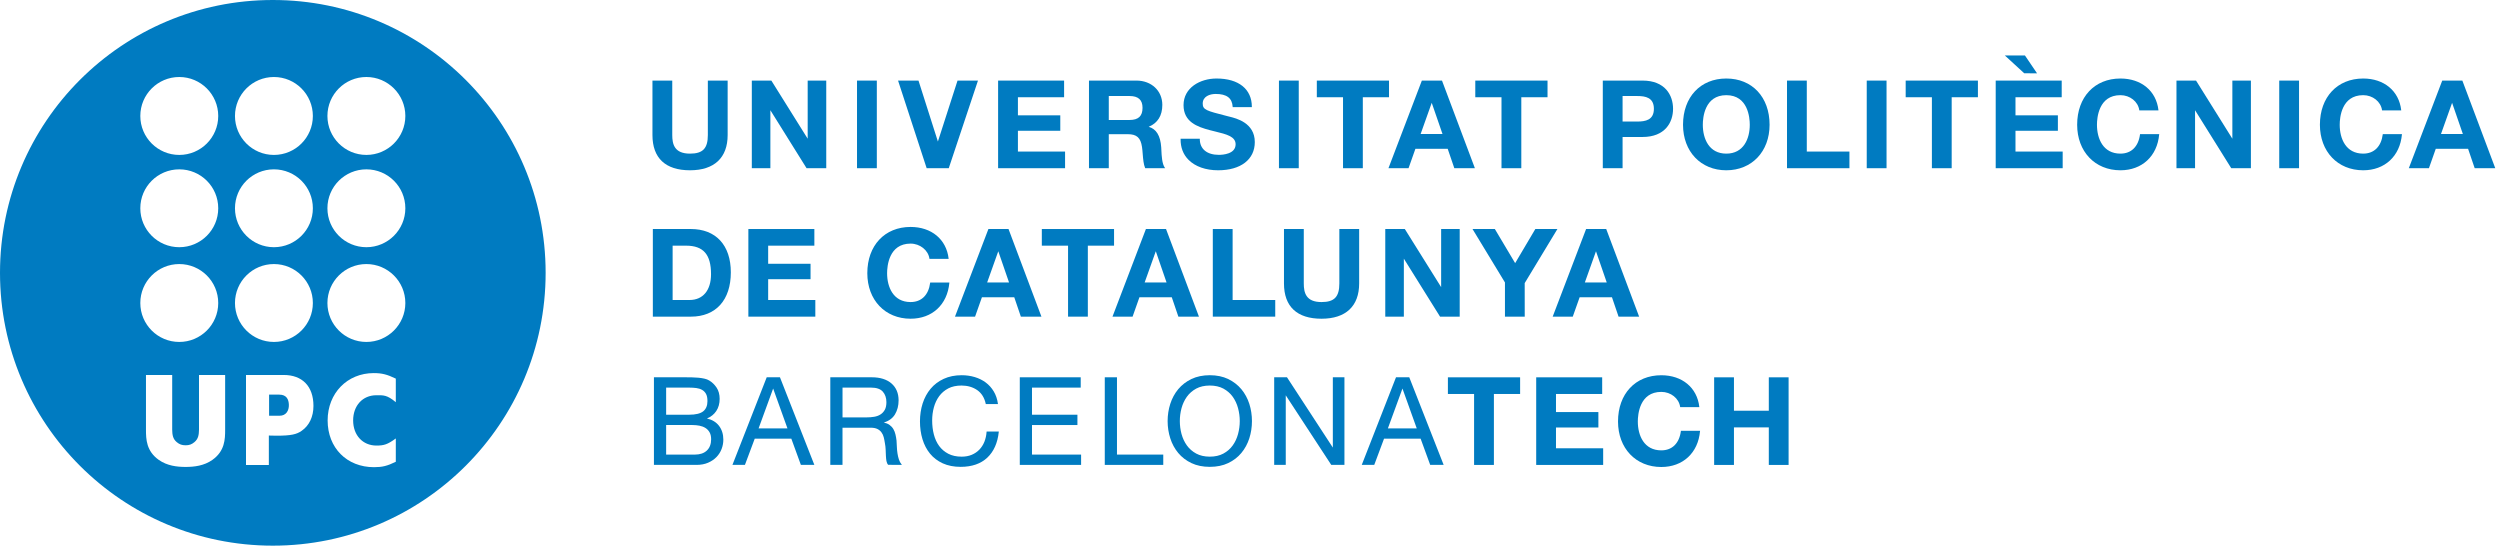<?xml version="1.0" encoding="UTF-8"?>
<svg width="320px" height="70px" viewBox="0 0 320 70" version="1.1" xmlns="http://www.w3.org/2000/svg" xmlns:xlink="http://www.w3.org/1999/xlink">
    <!-- Generator: Sketch 39.1 (31720) - http://www.bohemiancoding.com/sketch -->
    <title>Group 20</title>
    <desc>Created with Sketch.</desc>
    <defs></defs>
    <g id="Symbols" stroke="none" stroke-width="1" fill="none" fill-rule="evenodd">
        <g id="Header" transform="translate(-77, -19)" fill="#007BC1">
            <g id="Group-20" transform="translate(77, 19)">
                <g id="Segell_UPC">
                    <g id="Group-2" transform="translate(82.54, 6.349)">
                        <path d="M5.779,15.447 C8.887,15.447 10.599,13.844 10.599,10.933 L10.599,3.966 L8.064,3.966 L8.064,10.933 C8.064,12.648 7.425,13.316 5.779,13.316 C3.78,13.316 3.509,12.112 3.509,10.933 L3.509,3.966 L0.974,3.966 L0.974,10.933 C0.974,13.886 2.637,15.447 5.779,15.447 L5.779,15.447 Z" id="Shape"></path>
                        <polygon id="Shape" points="20.843 11.406 16.204 3.982 16.195 3.966 13.692 3.966 13.692 15.182 16.068 15.182 16.068 7.76 20.69 15.165 20.7 15.182 23.22 15.182 23.22 3.966 20.843 3.966"></polygon>
                        <rect id="Rectangle-path" x="27.158" y="3.966" width="2.535" height="11.216"></rect>
                        <polygon id="Shape" points="36.074 15.182 38.901 15.182 42.625 4.013 42.64 3.966 40.024 3.966 37.511 11.768 35.027 3.966 32.411 3.966 36.064 15.157"></polygon>
                        <polygon id="Shape" points="53.789 13.051 47.753 13.051 47.753 10.39 53.177 10.39 53.177 8.414 47.753 8.414 47.753 6.098 53.665 6.098 53.665 3.966 45.218 3.966 45.218 15.182 53.789 15.182"></polygon>
                        <path d="M59.384,10.827 L61.811,10.827 C62.968,10.827 63.464,11.276 63.639,12.482 C63.681,12.77 63.706,13.084 63.729,13.388 C63.781,14.024 63.833,14.681 64.036,15.16 L64.046,15.182 L66.599,15.182 L66.559,15.125 C66.198,14.609 66.15,13.61 66.116,12.881 C66.108,12.744 66.103,12.617 66.096,12.505 C65.994,11.02 65.469,10.161 64.494,9.882 C65.652,9.395 66.237,8.451 66.237,7.076 C66.237,5.273 64.845,3.965 62.924,3.965 L56.849,3.965 L56.849,15.181 L59.384,15.181 L59.384,10.827 L59.384,10.827 Z M59.384,5.942 L62.046,5.942 C63.161,5.942 63.704,6.436 63.704,7.452 C63.704,8.513 63.176,9.008 62.046,9.008 L59.384,9.008 L59.384,5.942 L59.384,5.942 Z" id="Shape"></path>
                        <path d="M73.381,15.447 C76.275,15.447 78.074,14.064 78.074,11.837 C78.074,9.373 75.708,8.796 74.818,8.58 L74.461,8.489 C71.874,7.827 71.408,7.708 71.408,6.905 C71.408,5.999 72.3,5.677 73.065,5.677 C74.483,5.677 75.174,6.202 75.242,7.328 L75.244,7.363 L77.697,7.363 L77.697,7.326 C77.697,5.056 76.007,3.701 73.177,3.701 C71.078,3.701 68.953,4.872 68.953,7.108 C68.953,9.246 70.692,9.883 72.32,10.311 C72.56,10.375 72.804,10.434 73.041,10.492 C74.424,10.829 75.619,11.12 75.619,12.118 C75.619,13.373 73.976,13.472 73.475,13.472 C71.947,13.472 71.034,12.716 71.034,11.447 L71.034,11.411 L68.579,11.411 L68.576,11.447 C68.563,12.523 68.906,13.418 69.59,14.106 C70.447,14.971 71.795,15.447 73.381,15.447 L73.381,15.447 Z" id="Shape"></path>
                        <rect id="Rectangle-path" x="81.165" y="3.966" width="2.535" height="11.216"></rect>
                        <polygon id="Shape" points="89.367 15.182 91.9 15.182 91.9 6.098 95.254 6.098 95.254 3.966 86.013 3.966 86.013 6.098 89.367 6.098"></polygon>
                        <path d="M95.18,15.182 L97.753,15.182 L98.631,12.7 L102.766,12.7 L103.614,15.182 L106.246,15.182 L102.043,3.988 L102.033,3.966 L99.458,3.966 L95.2,15.134 L95.18,15.182 L95.18,15.182 Z M99.3,10.803 L100.721,6.812 L102.1,10.803 L99.3,10.803 L99.3,10.803 Z" id="Shape"></path>
                        <polygon id="Shape" points="109.652 15.182 112.188 15.182 112.188 6.098 115.543 6.098 115.543 3.966 106.297 3.966 106.297 6.098 109.652 6.098"></polygon>
                        <path d="M125.15,11.185 L127.703,11.185 C130.585,11.185 131.611,9.321 131.611,7.576 C131.611,5.83 130.585,3.965 127.703,3.965 L122.618,3.965 L122.618,15.181 L125.15,15.181 L125.15,11.185 L125.15,11.185 Z M125.15,5.942 L127.029,5.942 C128.082,5.942 129.158,6.136 129.158,7.576 C129.158,9.016 128.083,9.21 127.029,9.21 L125.15,9.21 L125.15,5.942 L125.15,5.942 Z" id="Shape"></path>
                        <path d="M138.425,15.447 C141.689,15.447 143.966,13.051 143.966,9.62 C143.966,6.079 141.739,3.701 138.425,3.701 C135.112,3.701 132.887,6.08 132.887,9.62 C132.888,13.051 135.164,15.447 138.425,15.447 L138.425,15.447 Z M135.42,9.62 C135.42,8.731 135.638,5.833 138.425,5.833 C141.215,5.833 141.431,8.731 141.431,9.62 C141.431,11.406 140.643,13.316 138.425,13.316 C136.21,13.316 135.42,11.406 135.42,9.62 L135.42,9.62 Z" id="Shape"></path>
                        <polygon id="Shape" points="148.729 3.966 146.197 3.966 146.197 15.182 154.188 15.182 154.188 13.051 148.729 13.051"></polygon>
                        <rect id="Rectangle-path" x="156.402" y="3.966" width="2.535" height="11.216"></rect>
                        <polygon id="Shape" points="161.387 6.098 164.742 6.098 164.742 15.182 167.275 15.182 167.275 6.098 170.633 6.098 170.633 3.966 161.387 3.966"></polygon>
                        <polygon id="Shape" points="175.442 10.39 180.869 10.39 180.869 8.414 175.442 8.414 175.442 6.098 181.358 6.098 181.358 3.966 172.91 3.966 172.91 15.182 181.482 15.182 181.482 13.051 175.442 13.051"></polygon>
                        <polygon id="Shape" points="178.203 3.039 176.652 0.75 174.078 0.75 176.56 3.029"></polygon>
                        <path d="M191.382,10.848 C191.179,12.416 190.267,13.315 188.876,13.315 C186.659,13.315 185.871,11.406 185.871,9.619 C185.871,8.731 186.087,5.832 188.876,5.832 C190.096,5.832 191.132,6.657 191.288,7.752 L191.293,7.783 L193.746,7.783 L193.741,7.743 C193.458,5.287 191.549,3.701 188.876,3.701 C185.563,3.701 183.336,6.079 183.336,9.619 C183.336,13.051 185.613,15.447 188.876,15.447 C191.637,15.447 193.585,13.644 193.835,10.856 L193.838,10.817 L191.385,10.817 L191.382,10.848 L191.382,10.848 Z" id="Shape"></path>
                        <polygon id="Shape" points="203.202 11.406 198.563 3.982 198.554 3.966 196.048 3.966 196.048 15.182 198.427 15.182 198.427 7.761 203.049 15.165 203.061 15.182 205.576 15.182 205.576 3.966 203.202 3.966"></polygon>
                        <rect id="Rectangle-path" x="209.202" y="3.966" width="2.535" height="11.216"></rect>
                        <path d="M222.454,10.848 C222.253,12.416 221.338,13.315 219.949,13.315 C217.731,13.315 216.943,11.406 216.943,9.619 C216.943,8.731 217.159,5.832 219.949,5.832 C221.169,5.832 222.204,6.657 222.36,7.752 L222.365,7.783 L224.819,7.783 L224.814,7.743 C224.531,5.287 222.62,3.701 219.949,3.701 C216.636,3.701 214.408,6.079 214.408,9.619 C214.408,13.051 216.686,15.447 219.949,15.447 C222.71,15.447 224.658,13.644 224.907,10.856 L224.912,10.817 L222.457,10.817 L222.454,10.848 L222.454,10.848 Z" id="Shape"></path>
                        <path d="M232.649,3.988 L232.641,3.966 L230.067,3.966 L225.806,15.134 L225.79,15.182 L228.362,15.182 L229.237,12.7 L233.375,12.7 L234.22,15.182 L236.854,15.182 L232.649,3.988 L232.649,3.988 Z M232.706,10.803 L229.906,10.803 L231.328,6.811 L232.706,10.803 L232.706,10.803 Z" id="Shape"></path>
                        <path d="M5.888,22.965 L1.024,22.965 L1.024,34.182 L5.888,34.182 C9.092,34.182 11.006,32.061 11.006,28.511 C11.006,25.038 9.092,22.965 5.888,22.965 L5.888,22.965 Z M3.556,25.096 L5.278,25.096 C7.486,25.096 8.472,26.221 8.472,28.745 C8.472,30.814 7.442,32.051 5.717,32.051 L3.556,32.051 L3.556,25.096 L3.556,25.096 Z" id="Shape"></path>
                        <polygon id="Shape" points="15.785 29.389 21.21 29.389 21.21 27.414 15.785 27.414 15.785 25.096 21.698 25.096 21.698 22.965 13.251 22.965 13.251 34.182 21.822 34.182 21.822 32.051 15.785 32.051"></polygon>
                        <path d="M38.976,29.856 L38.978,29.817 L36.525,29.817 L36.52,29.848 C36.319,31.416 35.407,32.314 34.015,32.314 C31.799,32.314 31.009,30.405 31.009,28.619 C31.009,27.731 31.227,24.832 34.015,24.832 C35.214,24.832 36.275,25.676 36.426,26.751 L36.431,26.782 L38.884,26.782 L38.882,26.742 C38.596,24.287 36.689,22.7 34.015,22.7 C30.701,22.7 28.476,25.079 28.476,28.619 C28.476,32.05 30.753,34.447 34.015,34.447 C36.777,34.448 38.723,32.646 38.976,29.856 L38.976,29.856 Z" id="Shape"></path>
                        <path d="M50.763,34.182 L46.559,22.989 L46.551,22.965 L43.976,22.965 L39.716,34.133 L39.699,34.182 L42.269,34.182 L43.146,31.7 L47.285,31.7 L48.13,34.182 L50.763,34.182 L50.763,34.182 Z M46.616,29.803 L43.816,29.803 L45.24,25.81 L46.616,29.803 L46.616,29.803 Z" id="Shape"></path>
                        <polygon id="Shape" points="60.059 22.965 50.813 22.965 50.813 25.096 54.171 25.096 54.171 34.182 56.703 34.182 56.703 25.096 60.059 25.096"></polygon>
                        <path d="M59.877,34.133 L59.86,34.181 L62.431,34.181 L63.308,31.699 L67.447,31.699 L68.291,34.181 L70.925,34.181 L66.72,22.988 L66.712,22.965 L64.137,22.965 L59.877,34.133 L59.877,34.133 Z M63.977,29.803 L65.402,25.81 L66.777,29.803 L63.977,29.803 L63.977,29.803 Z" id="Shape"></path>
                        <polygon id="Shape" points="72.699 22.965 72.699 34.182 80.691 34.182 80.691 32.051 75.235 32.051 75.235 22.965"></polygon>
                        <path d="M88.896,29.932 C88.896,31.647 88.257,32.315 86.614,32.315 C84.612,32.315 84.344,31.11 84.344,29.932 L84.344,22.965 L81.809,22.965 L81.809,29.932 C81.809,32.886 83.469,34.448 86.614,34.448 C89.719,34.448 91.432,32.844 91.432,29.932 L91.432,22.965 L88.896,22.965 L88.896,29.932 L88.896,29.932 Z" id="Shape"></path>
                        <polygon id="Shape" points="101.926 30.403 97.287 22.982 97.277 22.965 94.775 22.965 94.775 34.182 97.153 34.182 97.153 26.761 101.775 34.164 101.785 34.182 104.302 34.182 104.302 22.965 101.926 22.965"></polygon>
                        <polygon id="Shape" points="116.777 23.019 116.809 22.965 113.982 22.965 111.399 27.333 108.8 22.965 105.941 22.965 110.094 29.806 110.094 34.182 112.626 34.182 112.621 29.888"></polygon>
                        <path d="M127.269,34.182 L123.065,22.989 L123.057,22.965 L120.481,22.965 L116.222,34.133 L116.204,34.182 L118.774,34.182 L119.654,31.7 L123.791,31.7 L124.636,34.182 L127.269,34.182 L127.269,34.182 Z M123.121,29.803 L120.322,29.803 L121.746,25.812 L123.121,29.803 L123.121,29.803 Z" id="Shape"></path>
                        <path d="M7.95,47.218 C8.458,47.008 8.857,46.689 9.139,46.268 C9.429,45.832 9.576,45.307 9.576,44.711 C9.576,44.144 9.444,43.659 9.187,43.271 C8.929,42.885 8.612,42.575 8.243,42.356 C8.07,42.249 7.864,42.168 7.628,42.118 C7.391,42.064 7.133,42.025 6.863,41.999 C6.587,41.973 6.31,41.958 6.037,41.953 C5.759,41.948 5.502,41.944 5.261,41.944 L1.163,41.944 L1.163,53.158 L6.609,53.158 C7.167,53.158 7.665,53.065 8.089,52.881 C8.518,52.697 8.879,52.452 9.167,52.155 C9.456,51.858 9.677,51.51 9.826,51.121 C9.972,50.736 10.047,50.333 10.047,49.922 C10.047,49.232 9.86,48.637 9.491,48.152 C9.132,47.686 8.614,47.371 7.95,47.218 L7.95,47.218 Z M2.726,48.055 L6.092,48.055 C6.401,48.055 6.704,48.083 6.994,48.14 C7.279,48.196 7.537,48.293 7.76,48.432 C7.978,48.57 8.156,48.757 8.285,48.989 C8.418,49.221 8.485,49.52 8.485,49.875 C8.485,50.487 8.302,50.971 7.94,51.317 C7.576,51.662 7.065,51.838 6.421,51.838 L2.726,51.838 L2.726,48.055 L2.726,48.055 Z M7.472,46.298 C7.11,46.588 6.503,46.735 5.668,46.735 L2.726,46.735 L2.726,43.265 L5.668,43.265 C5.987,43.265 6.292,43.283 6.579,43.319 C6.865,43.355 7.115,43.434 7.328,43.556 C7.541,43.676 7.71,43.85 7.831,44.072 C7.952,44.293 8.014,44.603 8.014,44.992 C8.014,45.57 7.831,46.01 7.472,46.298 L7.472,46.298 Z" id="Shape"></path>
                        <path d="M15.599,41.944 L11.211,53.158 L12.81,53.158 L14.066,49.801 L18.75,49.801 L19.964,53.134 L19.972,53.157 L21.697,53.157 L17.295,41.944 L15.599,41.944 L15.599,41.944 Z M18.254,48.482 L14.561,48.482 L16.423,43.384 L18.254,48.482 L18.254,48.482 Z" id="Shape"></path>
                        <path d="M32.52,52.463 C32.443,52.228 32.381,51.97 32.339,51.696 C32.297,51.421 32.27,51.146 32.26,50.873 C32.249,50.591 32.235,50.316 32.216,50.043 C32.183,49.771 32.139,49.508 32.079,49.259 C32.022,49.009 31.931,48.776 31.809,48.57 C31.685,48.362 31.519,48.182 31.314,48.036 C31.123,47.899 30.877,47.799 30.587,47.734 C31.232,47.54 31.712,47.191 32.014,46.696 C32.324,46.181 32.48,45.576 32.48,44.897 C32.48,43.986 32.173,43.258 31.568,42.732 C30.961,42.207 30.111,41.943 29.043,41.943 L23.739,41.943 L23.739,53.158 L25.3,53.158 L25.3,48.398 L28.901,48.398 C29.26,48.398 29.55,48.453 29.763,48.559 C29.977,48.665 30.152,48.807 30.281,48.985 C30.415,49.16 30.513,49.372 30.576,49.612 C30.638,49.861 30.69,50.12 30.729,50.382 C30.781,50.651 30.814,50.928 30.823,51.203 C30.831,51.399 30.838,51.584 30.846,51.76 L30.856,51.992 C30.866,52.245 30.891,52.463 30.924,52.66 C30.964,52.863 31.036,53.026 31.145,53.147 L32.912,53.158 L32.862,53.1 C32.711,52.915 32.594,52.701 32.52,52.463 L32.52,52.463 Z M25.302,43.265 L28.965,43.265 C29.651,43.265 30.154,43.437 30.459,43.782 C30.764,44.126 30.92,44.58 30.92,45.133 C30.92,45.53 30.851,45.858 30.715,46.105 C30.576,46.355 30.39,46.555 30.162,46.701 C29.935,46.848 29.661,46.948 29.352,47 C29.043,47.051 28.71,47.077 28.371,47.077 L25.303,47.077 L25.303,43.265 L25.302,43.265 Z" id="Shape"></path>
                        <path d="M43.743,48.921 C43.713,49.37 43.619,49.796 43.466,50.19 C43.309,50.58 43.091,50.92 42.821,51.201 C42.548,51.482 42.221,51.705 41.844,51.864 C41.47,52.022 41.034,52.104 40.551,52.104 C39.89,52.104 39.317,51.978 38.842,51.732 C38.368,51.485 37.974,51.151 37.671,50.735 C37.367,50.321 37.139,49.826 36.995,49.267 C36.849,48.708 36.777,48.104 36.777,47.473 C36.777,46.895 36.849,46.33 36.995,45.797 C37.14,45.263 37.367,44.782 37.671,44.365 C37.974,43.952 38.366,43.616 38.836,43.369 C39.302,43.124 39.875,43 40.534,43 C41.307,43 41.984,43.198 42.544,43.585 C43.103,43.974 43.471,44.566 43.636,45.342 L43.642,45.371 L45.2,45.371 L45.195,45.33 C45.111,44.733 44.93,44.202 44.657,43.75 C44.385,43.295 44.037,42.911 43.629,42.607 C43.22,42.304 42.746,42.071 42.224,41.915 C41.699,41.758 41.136,41.679 40.551,41.679 C39.689,41.679 38.918,41.836 38.254,42.144 C37.588,42.451 37.025,42.877 36.581,43.408 C36.135,43.938 35.794,44.569 35.56,45.286 C35.333,45.999 35.216,46.773 35.216,47.583 C35.216,48.396 35.323,49.167 35.538,49.871 C35.752,50.577 36.079,51.202 36.509,51.725 C36.938,52.247 37.486,52.662 38.135,52.96 C38.787,53.256 39.557,53.408 40.425,53.408 C41.86,53.408 43.007,53.01 43.837,52.228 C44.665,51.445 45.158,50.336 45.305,48.928 L45.31,48.888 L43.746,48.888 L43.743,48.921 L43.743,48.921 Z" id="Shape"></path>
                        <polygon id="Shape" points="49.555 48.055 55.37 48.055 55.37 46.735 49.555 46.735 49.555 43.265 55.791 43.265 55.791 41.944 47.993 41.944 47.993 53.158 55.841 53.158 55.841 51.838 49.555 51.838"></polygon>
                        <polygon id="Shape" points="60.433 41.944 58.871 41.944 58.871 53.158 66.358 53.158 66.358 51.838 60.433 51.838"></polygon>
                        <path d="M76.355,43.469 C75.904,42.929 75.336,42.489 74.665,42.165 C73.993,41.843 73.203,41.678 72.313,41.678 C71.426,41.678 70.636,41.843 69.962,42.165 C69.293,42.488 68.725,42.927 68.272,43.469 C67.821,44.014 67.479,44.645 67.255,45.347 C67.03,46.048 66.916,46.79 66.916,47.551 C66.916,48.31 67.03,49.052 67.255,49.753 C67.479,50.457 67.821,51.088 68.272,51.63 C68.725,52.173 69.293,52.61 69.964,52.927 C70.634,53.246 71.424,53.408 72.313,53.408 C73.205,53.408 73.995,53.246 74.665,52.927 C75.336,52.61 75.904,52.174 76.355,51.63 C76.806,51.088 77.148,50.457 77.374,49.753 C77.597,49.052 77.71,48.31 77.71,47.551 C77.71,46.79 77.596,46.048 77.374,45.347 C77.148,44.645 76.806,44.014 76.355,43.469 L76.355,43.469 Z M72.313,52.103 C71.642,52.103 71.057,51.97 70.576,51.709 C70.09,51.447 69.69,51.096 69.38,50.666 C69.072,50.236 68.842,49.743 68.695,49.203 C68.551,48.665 68.478,48.108 68.478,47.551 C68.478,46.99 68.551,46.436 68.695,45.899 C68.842,45.359 69.072,44.866 69.38,44.434 C69.689,44.004 70.093,43.653 70.576,43.391 C71.06,43.132 71.645,43 72.313,43 C72.983,43 73.567,43.132 74.053,43.391 C74.536,43.654 74.939,44.005 75.248,44.434 C75.557,44.866 75.787,45.357 75.931,45.899 C76.075,46.436 76.15,46.991 76.15,47.551 C76.15,48.108 76.075,48.665 75.931,49.203 C75.785,49.744 75.557,50.237 75.248,50.666 C74.94,51.097 74.539,51.446 74.053,51.709 C73.569,51.97 72.985,52.103 72.313,52.103 L72.313,52.103 Z" id="Shape"></path>
                        <polygon id="Shape" points="88.063 50.941 82.204 41.96 82.193 41.944 80.556 41.944 80.556 53.158 82.037 53.158 82.037 44.252 87.861 53.158 89.548 53.158 89.548 41.944 88.063 41.944"></polygon>
                        <path d="M96.149,41.944 L91.764,53.158 L93.363,53.158 L94.617,49.801 L99.3,49.801 L100.517,53.134 L100.525,53.157 L102.247,53.157 L97.846,41.944 L96.149,41.944 L96.149,41.944 Z M98.803,48.482 L95.111,48.482 L96.975,43.384 L98.803,48.482 L98.803,48.482 Z" id="Shape"></path>
                        <polygon id="Shape" points="102.791 44.08 106.143 44.08 106.143 53.163 108.679 53.163 108.679 44.08 112.035 44.08 112.035 41.948 102.791 41.948"></polygon>
                        <polygon id="Shape" points="116.626 48.371 122.053 48.371 122.053 46.395 116.626 46.395 116.626 44.08 122.539 44.08 122.539 41.948 114.094 41.948 114.094 53.163 122.665 53.163 122.665 51.031 116.626 51.031"></polygon>
                        <path d="M132.612,48.83 C132.409,50.398 131.496,51.297 130.107,51.297 C127.889,51.297 127.101,49.387 127.101,47.602 C127.101,46.714 127.317,43.813 130.107,43.813 C131.326,43.813 132.362,44.639 132.518,45.733 L132.523,45.764 L134.976,45.764 L134.971,45.724 C134.689,43.269 132.778,41.682 130.107,41.682 C126.793,41.682 124.566,44.061 124.566,47.601 C124.566,51.032 126.842,53.427 130.107,53.427 C132.868,53.427 134.816,51.626 135.065,48.837 L135.068,48.797 L132.615,48.797 L132.612,48.83 L132.612,48.83 Z" id="Shape"></path>
                        <polygon id="Shape" points="143.867 46.223 139.406 46.223 139.406 41.948 136.871 41.948 136.871 53.163 139.406 53.163 139.406 48.357 143.867 48.357 143.867 53.163 146.4 53.163 146.4 41.948 143.867 41.948"></polygon>
                    </g>
                    <path d="M35.743,50.513 L34.444,50.513 L34.444,53.215 L35.78,53.215 C36.641,53.215 36.997,52.536 36.975,51.819 C36.956,51.121 36.679,50.513 35.743,50.513 L35.743,50.513 Z M34.923,0 C15.634,0 0,15.635 0,34.922 C0,54.211 15.634,69.845 34.923,69.845 C54.207,69.845 69.841,54.21 69.841,34.922 C69.841,15.635 54.207,0 34.923,0 L34.923,0 Z M35.061,9.857 C37.817,9.857 40.046,12.093 40.046,14.845 C40.046,17.597 37.818,19.831 35.061,19.831 C32.31,19.831 30.077,17.597 30.077,14.845 C30.077,12.093 32.31,9.857 35.061,9.857 L35.061,9.857 Z M35.061,21.676 C37.817,21.676 40.046,23.901 40.046,26.657 C40.046,29.409 37.818,31.642 35.061,31.642 C32.31,31.642 30.077,29.409 30.077,26.657 C30.077,23.901 32.31,21.676 35.061,21.676 L35.061,21.676 Z M22.947,9.857 C25.701,9.857 27.934,12.093 27.934,14.845 C27.934,17.597 25.701,19.831 22.947,19.831 C20.191,19.831 17.96,17.597 17.96,14.845 C17.96,12.093 20.191,9.857 22.947,9.857 L22.947,9.857 Z M22.947,21.676 C25.701,21.676 27.934,23.901 27.934,26.657 C27.934,29.409 25.701,31.642 22.947,31.642 C20.191,31.642 17.96,29.409 17.96,26.657 C17.96,23.901 20.191,21.676 22.947,21.676 L22.947,21.676 Z M22.947,33.799 C25.701,33.799 27.934,36.032 27.934,38.785 C27.934,41.537 25.701,43.769 22.947,43.769 C20.191,43.769 17.96,41.537 17.96,38.785 C17.96,36.032 20.191,33.799 22.947,33.799 L22.947,33.799 Z M28.818,55.001 C28.818,56.228 28.783,57.74 27.172,58.876 C26.12,59.615 24.875,59.768 23.757,59.768 C22.633,59.768 21.394,59.615 20.336,58.876 C18.728,57.74 18.684,56.228 18.684,55.001 L18.684,47.997 L22.041,47.997 L22.041,54.988 C22.054,55.653 22.115,56.177 22.632,56.599 C22.987,56.896 23.293,56.992 23.763,56.997 C24.217,56.992 24.523,56.896 24.877,56.599 C25.391,56.177 25.46,55.653 25.472,54.988 L25.472,47.997 L28.818,47.997 L28.818,55.001 L28.818,55.001 Z M35.061,33.799 C37.817,33.799 40.046,36.032 40.046,38.785 C40.046,41.537 37.818,43.769 35.061,43.769 C32.31,43.769 30.077,41.537 30.077,38.785 C30.077,36.032 32.31,33.799 35.061,33.799 L35.061,33.799 Z M38.615,55.142 C37.975,55.599 37.25,55.769 35.383,55.769 L34.412,55.749 L34.412,59.523 L31.488,59.523 L31.488,47.997 L36.314,47.997 C38.668,47.997 40.122,49.415 40.122,51.962 C40.122,53.329 39.588,54.47 38.615,55.142 L38.615,55.142 Z M50.663,51.481 C49.515,50.522 49.063,50.592 48.166,50.592 C46.418,50.592 45.202,51.921 45.202,53.813 C45.202,55.715 46.435,57.032 48.181,57.032 C49.129,57.032 49.598,56.903 50.663,56.12 L50.663,59.107 C49.559,59.645 48.935,59.799 47.872,59.799 C44.39,59.799 41.937,57.324 41.937,53.814 C41.937,50.335 44.444,47.756 47.838,47.756 C48.878,47.756 49.552,47.924 50.663,48.464 L50.663,51.481 L50.663,51.481 Z M46.897,43.769 C44.141,43.769 41.91,41.537 41.91,38.785 C41.91,36.032 44.14,33.799 46.897,33.799 C49.646,33.799 51.884,36.032 51.884,38.785 C51.884,41.536 49.646,43.769 46.897,43.769 L46.897,43.769 Z M46.897,31.642 C44.141,31.642 41.91,29.409 41.91,26.657 C41.91,23.901 44.14,21.676 46.897,21.676 C49.646,21.676 51.884,23.901 51.884,26.657 C51.884,29.409 49.646,31.642 46.897,31.642 L46.897,31.642 Z M46.897,19.83 C44.141,19.83 41.91,17.596 41.91,14.844 C41.91,12.092 44.14,9.856 46.897,9.856 C49.646,9.856 51.884,12.092 51.884,14.844 C51.884,17.596 49.646,19.83 46.897,19.83 L46.897,19.83 Z" id="Shape"></path>
                </g>
            </g>
        </g>
    </g>
</svg>